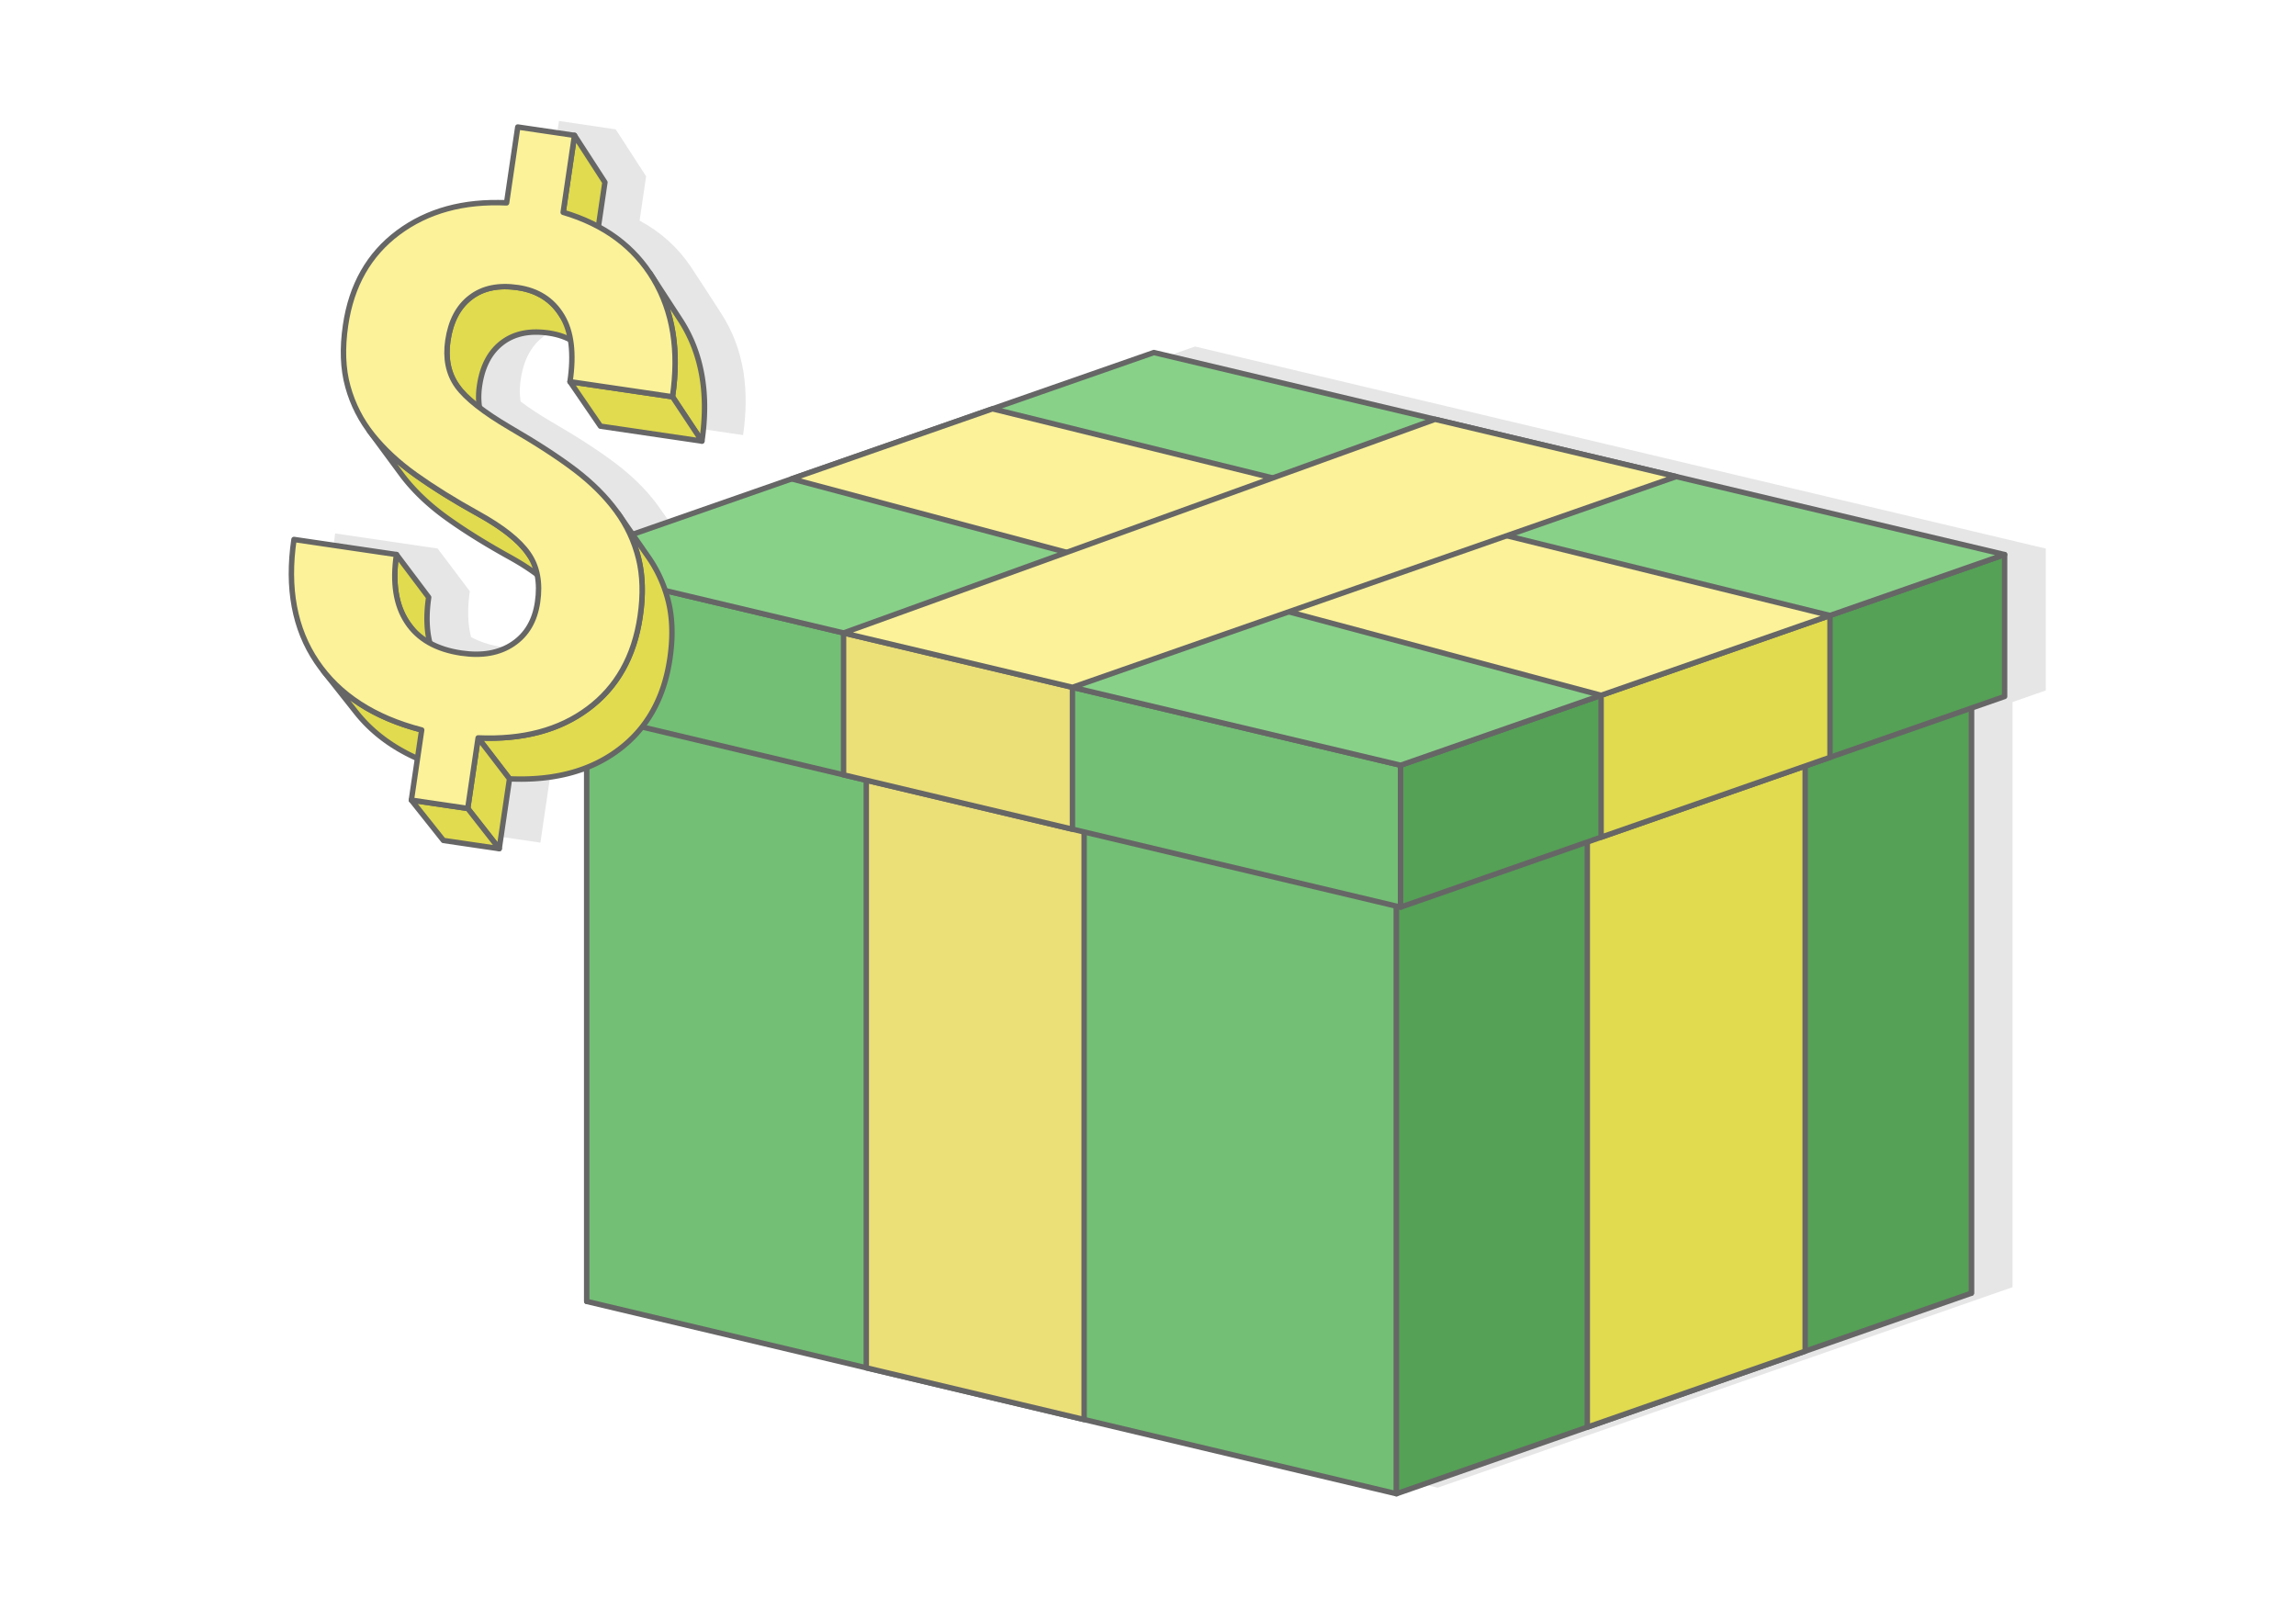 <?xml version="1.0" encoding="UTF-8"?>
<!DOCTYPE svg PUBLIC "-//W3C//DTD SVG 1.1//EN" "http://www.w3.org/Graphics/SVG/1.1/DTD/svg11.dtd">
<!-- Creator: CorelDRAW 2020 (64-Bit) -->
<svg xmlns="http://www.w3.org/2000/svg" xml:space="preserve" width="425px" height="300px" version="1.1" style="shape-rendering:geometricPrecision; text-rendering:geometricPrecision; image-rendering:optimizeQuality; fill-rule:evenodd; clip-rule:evenodd"
viewBox="0 0 19848.9 14011"
 xmlns:xlink="http://www.w3.org/1999/xlink"
 xmlns:xodm="http://www.corel.com/coreldraw/odm/2003">
 <defs>
  <style type="text/css">
   <![CDATA[
    .str0 {stroke:#666666;stroke-width:46.7;stroke-linecap:round;stroke-linejoin:round;stroke-miterlimit:2.613}
    .str1 {stroke:#666666;stroke-width:46.7;stroke-linecap:round;stroke-linejoin:round;stroke-miterlimit:2.613}
    .fil5 {fill:#55A156}
    .fil2 {fill:#578A59}
    .fil3 {fill:#578A59}
    .fil4 {fill:#73BF75}
    .fil8 {fill:#88D189}
    .fil7 {fill:#E0DB4F}
    .fil1 {fill:#E6E6E6}
    .fil6 {fill:#EBDF78}
    .fil9 {fill:#FBF299}
    .fil0 {fill:white}
    .fil10 {fill:#FBF299;fill-rule:nonzero}
   ]]>
  </style>
 </defs>
 <g id="Layer_x0020_1">
  <g id="_2434138593376">
   <rect class="fil0" width="19848.9" height="14011"/>
   <path class="fil1" d="M5000.5 4915.6l-3.8 -2.8 -14.3 -10.7 -14.8 -10.7 -15.1 -10.6 -15.5 -10.7 -15.9 -10.7 -16.3 -10.7 -16.7 -10.7 -17 -10.8 -17.5 -10.7 -17.8 -10.8 -18.2 -10.7 -18.5 -10.8 -19 -10.8 -19.3 -10.8 -19.5 -10.8 -19.3 -10.8 -19 -10.7 -18.9 -10.7 -18.8 -10.7 -18.5 -10.7 -18.3 -10.6 -18.2 -10.6 -18 -10.6 -17.8 -10.5 -17.7 -10.6 -17.4 -10.5 -17.3 -10.4 -17.1 -10.5 -16.9 -10.4 -16.8 -10.3 -16.5 -10.4 -16.4 -10.3 -16.2 -10.3 -16 -10.2 -15.9 -10.3 -15.7 -10.2 -15.4 -10.1 -15.4 -10.2 -15.1 -10.1 -15 -10 -14.7 -10.1 -14.7 -10 -14.4 -10 -14.3 -9.9 -14.1 -10 -13.8 -9.8 -13.9 -10 -13.7 -9.9 -13.5 -10 -13.4 -10.1 -13.3 -10.1 -13.1 -10.2 -12.9 -10.2 -12.8 -10.3 -12.6 -10.3 -12.5 -10.4 -12.4 -10.4 -12.2 -10.5 -12.1 -10.5 -11.9 -10.6 -11.7 -10.6 -11.7 -10.7 -11.4 -10.7 -11.3 -10.8 -11.2 -10.8 -11 -10.9 -10.9 -10.9 -10.8 -11 -10.6 -11 -10.4 -11.1 -10.3 -11.1 -10.2 -11.1 -10 -11.3 -9.8 -11.2 -9.8 -11.3 -9.6 -11.4 -9.4 -11.4 -9.3 -11.4 -9.2 -11.7 -9 -11.7 -8.9 -11.8 -280.7 -380.4c-85.9,-115.7 -148.1,-243.6 -186.7,-382.9 -43.4,-154.9 -49.4,-332.1 -20,-531.9 50.8,-345.2 202.4,-612.5 455.6,-800.7 253.2,-188.2 565,-273.7 936.5,-256.4l96.6 -655.9 490.5 72.3 0 -0.1 263 406.1 -56.4 383c184.6,99.6 332.9,233.5 444.8,401.5 86.6,130.1 171.1,263 256.4,394.1 105.2,162.3 163.9,320.3 196.8,510.8 28.3,190 23.3,358 -3.1,547.8l-877 -129.1 -263.4 -384.7c20.3,-137.6 21.8,-258 4.4,-361.3l-15.5 -8 -26 -11.8 -27 -10.4 -28 -9.2 -29 -7.8 -29.9 -6.6 -31 -5.3 -15.4 -2.1 -15.3 -1.9 -15.1 -1.5 -14.9 -1.2 -14.7 -0.9 -14.6 -0.6 -14.4 -0.3 -14.1 0 -14.1 0.3 -13.8 0.6 -13.7 1 -13.5 1.2 -13.3 1.6 -13.1 1.8 -12.9 2.2 -12.8 2.4 -12.6 2.8 -12.4 3.1 -12.3 3.4 -12 3.7 -11.9 4 -11.7 4.3 -11.6 4.6 -11.3 5 -11.2 5.2 -11 5.6 -10.8 5.8 -10.6 6.2 -10.5 6.5 -10.3 6.8 -10.1 7.1 -10 7.4 -19.1 15.5 -18.3 16.5 -17.3 17.5 -16.4 18.6 -15.4 19.5 -14.5 20.6 -13.5 21.5 -12.6 22.6 -11.7 23.6 -10.7 24.5 -9.7 25.5 -8.8 26.5 -7.9 27.5 -6.9 28.5 -6 29.4 -5 30.4 -2 14.3 -1.7 14.2 -1.4 14 -1.1 13.9 -0.8 13.7 -0.5 13.6 -0.3 13.5 0 13.4 0.4 13.2 0.6 13 0.9 12.9 1.2 12.8 1.4 12.7 1.8 12.5 0.6 3.9c72.8,55.5 161.3,113.8 265.6,174.8 230.5,133.3 416.7,254.8 561.9,364.9 144.1,109.9 262.4,227.8 355,353.6 48.5,65.9 94.7,135.6 141.4,202.9l4506.5 -1571.7 7354.5 1746.6 0 1226.7 -287.5 100.3 0 5058.4 0 0 -1731.1 603.8 -1589 554.2 0 0 -1649.9 575.4 -2700.1 -641.2 0 0 -1883.3 -447.3 -2416.7 -573.9 0 -4615.2 -4 1.6 -27.6 10.5 -28.1 9.8 -28.4 9.3 -28.8 8.7 -29.2 8.1 -29.6 7.5 -30 6.9 -30.5 6.3 -30.8 5.7 -31.2 5.2 -31.6 4.5 -32 4 -32.4 3.4 -32.7 2.8 -33.2 2.2 -33.6 1.6 -34 1.1 -34.4 0.4 -34.7 -0.1 -35.2 -0.7 -35.6 -1.3 -88.9 603.7 -482.5 -71.1 -277.1 -348.5 53 -359.6 -5.7 -2.5 -32.2 -14.9 -31.6 -15.3 -30.9 -15.9 -30.3 -16.4 -29.6 -16.9 -29.1 -17.5 -28.4 -17.9 -27.7 -18.5 -27.1 -19 -26.5 -19.5 -25.8 -20 -25.2 -20.6 -24.6 -21.1 -24 -21.6 -23.3 -22.1 -22.6 -22.6 -22.1 -23.2 -21.4 -23.7 -20.7 -24.2 -20.2 -24.7c-111.2,-140.5 -242.5,-290.7 -341.8,-437.8 -193,-285.9 -258.6,-638.6 -196.9,-1058.1l886 130.5 278.3 369.8 -3.1 22.3 -2.8 22.1 -2.3 21.9 -2 21.5 -1.6 21.3 -1.2 21 -0.8 20.7 -0.5 20.4 0 20.2 0.3 19.9 0.7 19.6 1.1 19.3 1.4 19 1.9 18.8 2.2 18.5 2.7 18.2 3 17.9 3.4 17.7 3.8 17.3 4.1 17.1 0.3 1.1c76.6,42.2 167.2,71 271.7,86.3 179.9,26.5 328,0.3 446.7,-79.5 118.6,-79.8 188.6,-199.9 212.3,-361 12.8,-86.3 11.9,-165.6 -2.7,-237.5z"/>
   <g>
    <g>
     <polygon class="fil2 str0" points="17042.4,5843 17042.4,11179.6 10042.4,9517.1 10042.4,4180.5 "/>
     <polygon class="fil3 str0" points="5072.3,5913.9 5072.3,11250.6 10042.4,9517.2 10042.4,4180.5 "/>
     <polygon class="fil4 str0" points="12072.3,7576.4 12072.3,12913.1 5072.3,11250.6 5072.3,5913.9 "/>
     <polygon class="fil5 str0" points="12072.3,7576.4 12072.3,12913.1 17042.4,11179.6 17042.4,5843 "/>
     <polygon class="fil6 str0" points="9372.3,6935.2 9372.3,12271.8 7489,11824.5 7489,6487.9 "/>
     <polygon class="fil7 str0" points="13722.2,7001 13722.2,12337.6 15605.6,11680.8 15605.6,6344.1 "/>
    </g>
    <g>
     <polygon class="fil4 str0" points="4753.7,4868.8 12108.1,6615.4 12108.1,7842.1 4753.7,6095.4 "/>
     <polygon class="fil5 str0" points="17329.8,4794.2 12108.1,6615.4 12108.1,7842.1 17329.8,6020.9 "/>
     <polygon class="fil8 str0" points="12108.1,6615.4 17329.8,4794.2 9975.4,3047.6 4753.7,4868.8 "/>
     <polygon class="fil6 str0" points="7292.7,5471.8 9271.4,5941.7 9271.4,7168.4 7292.7,6698.5 "/>
     <polygon class="fil7 str0" points="15820.3,5320.7 13841.6,6010.8 13841.6,7237.5 15820.3,6547.4 "/>
     <polygon class="fil9 str0" points="15820.3,5320.7 13841.6,6010.8 6844.3,4139.6 8580.3,3534.2 "/>
     <polygon class="fil9 str0" points="7292.7,5471.8 9271.4,5941.7 14490.8,4120 12406.2,3624.9 "/>
    </g>
    <g>
     <polygon class="fil7 str1" points="4559.3,4774.7 4826.3,5144.7 4818.4,5134.2 4810.2,5123.7 4801.6,5113.2 4792.6,5102.6 4783.2,5092.1 4773.4,5081.5 4763.2,5071 4752.7,5060.4 4741.8,5049.9 4730.5,5039.3 4718.8,5028.7 4706.7,5018.1 4694.3,5007.5 4681.4,4996.9 4668.2,4986.3 4654.6,4975.6 4640.6,4965 4626.2,4954.3 4611.5,4943.7 4596.4,4933 4580.8,4922.3 4564.9,4911.6 4548.7,4900.9 4532,4890.2 4515,4879.4 4497.5,4868.7 4479.7,4858 4461.5,4847.2 4442.9,4836.4 4424,4825.6 4404.6,4814.8 4385.2,4804 4365.9,4793.3 4346.8,4782.5 4328,4771.8 4309.2,4761.1 4290.7,4750.4 4272.3,4739.8 4254.2,4729.2 4236.2,4718.6 4218.4,4708.1 4200.7,4697.5 4183.3,4687.1 4166,4676.6 4148.9,4666.2 4131.9,4655.7 4115.2,4645.4 4098.7,4635 4082.3,4624.7 4066.1,4614.4 4050,4604.2 4034.2,4593.9 4018.5,4583.7 4003,4573.6 3987.7,4563.4 3972.6,4553.3 3957.6,4543.3 3942.8,4533.2 3928.2,4523.2 3913.8,4513.2 3899.5,4503.3 3885.4,4493.3 3871.5,4483.5 3857.7,4473.6 3844,4463.6 3830.4,4453.6 3817.1,4443.5 3803.8,4433.4 3790.7,4423.2 3777.8,4413 3765,4402.7 3752.3,4392.4 3739.8,4382 3727.5,4371.6 3715.3,4361.1 3703.2,4350.6 3691.3,4340 3679.5,4329.4 3667.9,4318.7 3656.5,4308 3645.1,4297.2 3634,4286.4 3622.9,4275.5 3612.1,4264.6 3601.3,4253.6 3590.7,4242.6 3580.3,4231.5 3570,4220.4 3559.8,4209.3 3549.8,4198.1 3539.9,4186.8 3530.2,4175.5 3520.6,4164.1 3511.2,4152.7 3501.9,4141.3 3492.7,4129.7 3483.6,4118 3474.7,4106.1 3194.1,3725.7 3203,3737.6 3212.2,3749.4 3221.5,3761.2 3230.9,3772.8 3240.4,3784.3 3250.1,3795.7 3259.9,3807.2 3269.9,3818.5 3280,3829.9 3290.3,3841.1 3300.7,3852.4 3311.2,3863.6 3321.9,3874.7 3332.8,3885.8 3343.8,3896.8 3354.9,3907.8 3366.2,3918.7 3377.6,3929.6 3389.2,3940.4 3400.9,3951.2 3412.8,3961.9 3424.9,3972.6 3437,3983.3 3449.4,3993.8 3461.8,4004.4 3474.5,4014.8 3487.2,4025.3 3500.2,4035.6 3513.2,4046 3526.5,4056.2 3539.8,4066.5 3553.4,4076.6 3567.1,4086.7 3580.9,4096.8 3594.9,4106.8 3608.9,4116.8 3623.1,4126.8 3637.5,4136.9 3652.1,4147 3666.9,4157.1 3681.8,4167.2 3696.9,4177.4 3712.2,4187.6 3727.7,4197.8 3743.3,4208.1 3759.2,4218.4 3775.2,4228.7 3791.4,4239.1 3807.7,4249.5 3824.3,4259.9 3841,4270.4 3857.9,4280.8 3875,4291.4 3892.3,4301.9 3909.8,4312.5 3927.4,4323.1 3945.2,4333.7 3963.2,4344.4 3981.4,4355 3999.7,4365.7 4018.3,4376.5 4037,4387.3 4055.9,4398 4075,4408.9 4094.3,4419.7 4113.7,4430.6 4133.4,4441.5 4152.9,4452.4 4172.1,4463.3 4190.8,4474.2 4209.2,4485.1 4227.2,4495.9 4244.8,4506.8 4262,4517.6 4278.8,4528.5 4295.3,4539.3 4311.4,4550.1 4327,4560.9 4342.3,4571.7 4357.2,4582.4 4371.7,4593.2 4385.9,4604 4399.6,4614.7 4412.9,4625.4 4425.9,4636.2 4438.5,4646.8 4450.7,4657.6 4462.5,4668.3 4473.9,4678.9 4484.9,4689.6 4495.6,4700.3 4505.8,4710.9 4515.7,4721.6 4525.2,4732.2 4534.3,4742.9 4543,4753.5 4551.3,4764.1 "/>
     <polygon class="fil7 str1" points="4966.6,1170.2 5229.5,1576.2 5132.6,2234.8 4868.6,1835.4 "/>
     <polygon class="fil7 str1" points="5618,2360.7 5874.4,2754.8 5890.7,2780 5906.5,2805.7 5921.7,2831.9 5936.2,2858.4 5950.1,2885.3 5963.3,2912.5 5975.9,2940 5987.9,2967.9 5999.1,2996.1 6009.7,3024.7 6019.7,3053.6 6029,3082.9 6037.7,3112.4 6045.7,3142.4 6053,3172.7 6059.7,3203.3 6065.8,3234.3 6071.2,3265.6 6075.9,3297.3 6079.9,3329.3 6083.4,3361.6 6086.1,3394.3 6088.2,3427.4 6089.7,3460.7 6090.5,3494.5 6090.6,3528.5 6090.1,3563 6089,3597.7 6087.1,3632.8 6084.6,3668.3 6081.5,3704 6077.7,3740.2 6073.2,3776.6 6068.1,3813.4 5813.6,3430 5818.8,3392.9 5823.3,3356 5827.2,3319.5 5830.3,3283.4 5832.8,3247.6 5834.7,3212.1 5835.9,3177 5836.4,3142.2 5836.3,3107.8 5835.4,3073.8 5834,3040.1 5831.8,3006.7 5829.1,2973.7 5825.6,2941 5821.5,2908.7 5816.7,2876.7 5811.3,2845 5805.2,2813.7 5798.4,2782.8 5791,2752.2 5782.9,2722 5774.2,2692.1 5764.7,2662.5 5754.7,2633.3 5744,2604.4 5732.6,2575.9 5720.5,2547.8 5707.8,2519.9 5694.4,2492.5 5680.4,2465.4 5665.7,2438.6 5650.4,2412.2 5634.5,2386.2 "/>
     <polygon class="fil7 str1" points="5813.6,3430 6068.1,3813.4 5191,3684.3 4927.7,3299.6 "/>
     <polygon class="fil7 str1" points="4840.9,2703.3 5105.1,3093.9 5088.2,3070.6 5070.3,3048.6 5051.4,3027.8 5031.5,3008.3 5010.5,2990.1 4988.5,2973.2 4965.6,2957.6 4941.6,2943.3 4916.6,2930.3 4890.6,2918.6 4863.6,2908.1 4835.6,2898.9 4806.6,2891.1 4776.6,2884.5 4745.7,2879.2 4730.2,2877.1 4715,2875.3 4699.9,2873.7 4685,2872.5 4670.2,2871.6 4655.7,2871 4641.3,2870.7 4627.1,2870.7 4613.1,2871 4599.3,2871.7 4585.6,2872.6 4572.1,2873.8 4558.8,2875.4 4545.7,2877.2 4532.7,2879.4 4520,2881.8 4507.4,2884.6 4494.9,2887.7 4482.7,2891.1 4470.6,2894.8 4458.8,2898.8 4447,2903.1 4435.5,2907.7 4424.2,2912.7 4413,2917.9 4402,2923.5 4391.2,2929.4 4380.5,2935.5 4370.1,2942 4359.8,2948.8 4349.7,2955.9 4339.7,2963.3 4320.5,2978.8 4302.3,2995.3 4285,3012.8 4268.6,3031.4 4253.2,3050.9 4238.7,3071.5 4225.2,3093 4212.6,3115.6 4200.9,3139.2 4190.2,3163.7 4180.5,3189.2 4171.6,3215.8 4163.8,3243.3 4156.9,3271.7 4150.9,3301.2 4145.9,3331.5 4143.9,3345.8 4142.2,3360 4140.8,3374 4139.7,3387.9 4138.9,3401.6 4138.3,3415.3 4138.1,3428.7 4138.1,3442.1 4138.4,3455.3 4139.1,3468.3 4139.9,3481.3 4141.1,3494.1 4142.6,3506.7 4144.4,3519.2 4146.4,3531.6 4148.7,3543.8 4151.3,3555.9 4154.3,3567.9 4157.5,3579.7 4160.9,3591.4 4164.7,3602.9 4168.7,3614.4 4173.1,3625.6 4177.7,3636.8 4182.6,3647.7 4187.8,3658.6 4193.3,3669.3 4199.1,3679.9 4205.1,3690.4 4211.5,3700.7 4218.1,3710.9 4225,3720.9 3951.9,3336.5 3944.9,3326.4 3938.3,3316.1 3931.9,3305.7 3925.7,3295.2 3919.9,3284.5 3914.4,3273.6 3909.1,3262.7 3904.1,3251.6 3899.5,3240.3 3895.1,3228.9 3891,3217.4 3887.2,3205.7 3883.7,3193.9 3880.4,3182 3877.5,3169.9 3874.9,3157.7 3872.5,3145.3 3870.5,3132.8 3868.7,3120.2 3867.2,3107.4 3866,3094.5 3865.1,3081.4 3864.5,3068.2 3864.2,3054.9 3864.1,3041.4 3864.4,3027.8 3864.9,3014.1 3865.7,3000.2 3866.9,2986.2 3868.3,2972 3870,2957.7 3872,2943.3 3877.1,2912.6 3883.1,2882.8 3890.1,2854.1 3898,2826.3 3906.9,2799.5 3916.8,2773.7 3927.6,2748.9 3939.4,2725.1 3952.1,2702.4 3965.8,2680.6 3980.4,2659.8 3996,2640.1 4012.5,2621.3 4030,2603.6 4048.4,2587 4067.8,2571.3 4077.8,2563.8 4088,2556.7 4098.4,2549.8 4109,2543.2 4119.8,2537 4130.7,2531.1 4141.8,2525.5 4153.1,2520.2 4164.6,2515.2 4176.2,2510.5 4188,2506.1 4200,2502.1 4212.2,2498.4 4224.6,2494.9 4237.1,2491.8 4249.8,2489 4262.7,2486.5 4275.8,2484.3 4289.1,2482.5 4302.5,2480.9 4316.1,2479.7 4329.9,2478.7 4343.9,2478.1 4358.1,2477.8 4372.4,2477.8 4387,2478.1 4401.6,2478.7 4416.5,2479.6 4431.6,2480.8 4446.8,2482.4 4462.2,2484.2 4477.9,2486.4 4509.1,2491.7 4539.4,2498.3 4568.7,2506.3 4596.9,2515.5 4624.2,2526.1 4650.5,2538 4675.7,2551.1 4700,2565.6 4723.2,2581.3 4745.4,2598.4 4766.5,2616.8 4786.7,2636.4 4805.8,2657.4 4823.9,2679.7 "/>
     <polygon class="fil7 str1" points="5344.4,4440 5603.6,4813.3 5611.7,4825 5619.6,4836.9 5627.4,4848.7 5635.1,4860.7 5642.5,4872.8 5649.8,4884.9 5657,4897.1 5664,4909.4 5670.8,4921.7 5677.5,4934.1 5684,4946.6 5690.4,4959.2 5696.6,4971.8 5702.6,4984.5 5708.5,4997.3 5714.2,5010.1 5719.8,5023 5725.2,5036 5730.4,5049 5735.5,5062.1 5740.5,5075.3 5745.2,5088.5 5749.8,5101.8 5754.3,5115.2 5758.6,5128.6 5762.7,5142.2 5766.7,5155.7 5770.5,5169.4 5774.2,5183.1 5777.7,5196.8 5781,5210.7 5784.2,5224.6 5787.1,5238.7 5789.9,5252.8 5792.5,5267.1 5794.8,5281.5 5797,5295.9 5799,5310.5 5800.9,5325.2 5802.5,5340 5803.9,5354.9 5805.2,5369.8 5806.3,5385 5807.2,5400.2 5807.9,5415.5 5808.4,5430.9 5808.7,5446.5 5808.9,5462.1 5808.9,5477.9 5808.6,5493.7 5808.2,5509.7 5807.6,5525.8 5806.8,5542 5805.8,5558.3 5804.7,5574.7 5803.3,5591.3 5801.8,5607.9 5800.1,5624.7 5798.2,5641.6 5796.1,5658.6 5793.9,5675.7 5791.4,5692.9 5786.3,5725 5780.7,5756.6 5774.5,5787.7 5767.8,5818.4 5760.4,5848.5 5752.5,5878.2 5744,5907.4 5735,5936.2 5725.3,5964.4 5715.1,5992.2 5704.4,6019.5 5693,6046.3 5681.1,6072.6 5668.6,6098.5 5655.5,6123.9 5641.9,6148.8 5627.7,6173.3 5612.9,6197.2 5597.5,6220.7 5581.6,6243.8 5565.1,6266.3 5548.1,6288.4 5530.4,6310 5512.2,6331.1 5493.4,6351.8 5474.1,6372 5454.1,6391.7 5433.7,6410.9 5412.6,6429.7 5391,6448 5368.8,6465.9 5346,6483.2 5322.7,6500.2 5299.1,6516.5 5275,6532.3 5250.6,6547.4 5225.7,6562 5200.5,6576 5174.8,6589.4 5148.8,6602.2 5122.3,6614.4 5095.5,6626 5068.3,6637.1 5040.6,6647.5 5012.6,6657.4 4984.2,6666.6 4955.4,6675.3 4926.1,6683.4 4896.5,6690.9 4866.5,6697.8 4836.1,6704.1 4805.3,6709.8 4774.1,6715 4742.5,6719.6 4710.5,6723.5 4678.1,6726.9 4645.3,6729.7 4612.1,6731.9 4578.6,6733.6 4544.6,6734.6 4510.2,6735.1 4475.4,6734.9 4440.3,6734.2 4404.7,6732.9 4133.4,6379 4169.4,6380.3 4204.9,6381 4240,6381.2 4274.7,6380.7 4309,6379.6 4343,6378 4376.5,6375.8 4409.6,6372.9 4442.3,6369.5 4474.7,6365.5 4506.6,6360.9 4538.1,6355.7 4569.2,6349.9 4599.9,6343.5 4630.2,6336.5 4660.1,6329 4689.7,6320.8 4718.8,6312 4747.5,6302.7 4775.8,6292.7 4803.7,6282.2 4831.2,6271 4858.3,6259.3 4885,6246.9 4911.3,6234 4937.2,6220.5 4962.7,6206.4 4987.8,6191.6 5012.5,6176.3 5036.8,6160.4 5060.7,6143.9 5084.2,6126.8 5107.2,6109.2 5129.7,6091.2 5151.5,6072.7 5172.8,6053.8 5193.5,6034.3 5213.6,6014.4 5233.1,5994 5252.1,5973.1 5270.5,5951.8 5288.3,5930 5305.6,5907.7 5322.2,5884.9 5338.3,5861.6 5353.8,5837.9 5368.7,5813.7 5383.1,5789 5396.9,5763.8 5410.1,5738.2 5422.7,5712.1 5434.7,5685.5 5446.2,5658.4 5457.1,5630.8 5467.4,5602.7 5477.1,5574.2 5486.3,5545.2 5494.9,5515.7 5502.8,5485.7 5510.3,5455.2 5517.1,5424.2 5523.4,5392.8 5529,5360.9 5534.1,5328.5 5536.6,5311.1 5538.9,5293.8 5541,5276.6 5542.9,5259.6 5544.6,5242.6 5546.2,5225.8 5547.6,5209.1 5548.7,5192.5 5549.7,5176.1 5550.5,5159.7 5551.1,5143.4 5551.5,5127.3 5551.8,5111.3 5551.8,5095.4 5551.7,5079.5 5551.3,5063.9 5550.8,5048.3 5550.1,5032.8 5549.2,5017.4 5548.1,5002.2 5546.8,4987 5545.4,4972 5543.7,4957 5541.9,4942.2 5539.8,4927.5 5537.6,4912.9 5535.2,4898.3 5532.6,4883.9 5529.8,4869.6 5526.8,4855.5 5523.6,4841.4 5520.3,4827.4 5516.7,4813.5 5513,4799.6 5509.2,4785.9 5505.2,4772.2 5501,4758.5 5496.7,4745 5492.1,4731.4 5487.5,4718 5482.7,4704.6 5477.7,4691.3 5472.6,4678.1 5467.3,4664.9 5461.8,4651.8 5456.2,4638.8 5450.4,4625.8 5444.5,4612.9 5438.3,4600.1 5432.1,4587.3 5425.7,4574.7 5419.1,4562 5412.3,4549.5 5405.4,4537 5398.4,4524.6 5391.1,4512.3 5383.8,4500.1 5376.2,4487.9 5368.5,4475.8 5360.6,4463.8 5352.6,4451.8 "/>
     <polygon class="fil7 str1" points="4133.4,6379 4404.7,6732.9 4315.8,7336.6 4043.6,6988.8 "/>
     <polygon class="fil7 str1" points="4043.6,6988.8 4315.8,7336.6 3833.3,7265.6 3556.2,6917 "/>
     <polygon class="fil7 str1" points="3645.5,6310.3 3921.7,6665 3883.8,6654.8 3846.5,6644.1 3809.9,6632.9 3773.9,6621.2 3738.5,6609 3703.8,6596.2 3669.7,6583 3636.3,6569.2 3603.4,6554.9 3571.3,6540 3539.7,6524.7 3508.8,6508.8 3478.5,6492.4 3448.8,6475.5 3419.8,6458 3391.4,6440.1 3363.7,6421.6 3336.6,6402.6 3310.1,6383.1 3284.3,6363.1 3259,6342.5 3234.5,6321.4 3210.5,6299.8 3187.2,6277.7 3164.5,6255.1 3142.5,6231.9 3121.1,6208.2 3100.3,6184 3080.2,6159.3 2795.6,5799.6 2815.9,5824.6 2836.9,5849 2858.5,5872.9 2880.7,5896.3 2903.6,5919.2 2927.2,5941.5 2951.4,5963.3 2976.2,5984.6 3001.7,6005.4 3027.8,6025.7 3054.5,6045.4 3081.9,6064.6 3109.9,6083.2 3138.6,6101.4 3167.9,6119 3197.9,6136 3228.5,6152.6 3259.7,6168.6 3291.6,6184.1 3324.1,6199.1 3357.2,6213.6 3391,6227.5 3425.5,6240.9 3460.5,6253.8 3496.3,6266.2 3532.6,6278 3569.6,6289.3 3607.3,6300.1 "/>
     <polygon class="fil7 str1" points="3427.5,4793.9 3705.8,5163.7 3702.7,5186 3699.9,5208.2 3697.6,5230 3695.6,5251.5 3694,5272.8 3692.8,5293.8 3691.9,5314.5 3691.5,5334.9 3691.4,5355.1 3691.8,5375 3692.5,5394.6 3693.6,5413.9 3695,5432.9 3696.9,5451.7 3699.1,5470.2 3701.7,5488.4 3704.8,5506.3 3708.2,5524 3711.9,5541.4 3716.1,5558.4 3720.7,5575.3 3725.6,5591.8 3730.9,5608.1 3736.6,5624.1 3742.7,5639.8 3749.2,5655.2 3756.1,5670.4 3763.4,5685.2 3771,5699.8 3779,5714.1 3787.5,5728.2 3796.3,5741.9 3805.4,5755.4 3814.8,5768.5 3537.6,5404.8 3528,5391.6 3518.9,5378 3509.9,5364.1 3501.5,5349.9 3493.3,5335.5 3485.6,5320.7 3478.3,5305.7 3471.3,5290.4 3464.8,5274.8 3458.6,5258.9 3452.9,5242.8 3447.5,5226.4 3442.5,5209.7 3437.9,5192.7 3433.7,5175.4 3429.9,5157.8 3426.4,5140 3423.4,5121.9 3420.7,5103.5 3418.5,5084.8 3416.6,5065.9 3415.1,5046.6 3414,5027.1 3413.3,5007.3 3413,4987.3 3413,4966.9 3413.5,4946.3 3414.3,4925.3 3415.5,4904.1 3417.1,4882.6 3419.1,4860.9 3421.5,4838.8 3424.3,4816.5 "/>
     <path class="fil10 str1" d="M4647.1 5205.4c24.7,-167.4 -1.7,-308.1 -80.3,-420.1 -78.4,-113.1 -223,-227.3 -433.5,-343.8 -210.4,-116.5 -389.5,-228.3 -538.4,-334.7 -150,-106.5 -274,-222 -373.4,-345.6 -100.2,-124.9 -171.5,-264.7 -214.1,-418.4 -43.4,-154.9 -49.4,-332.1 -20,-531.9 50.8,-345.2 202.4,-612.5 455.6,-800.7 253.2,-188.2 565,-273.7 936.5,-256.4l96.5 -655.9 490.6 72.3 -98 665.2c353.4,104.4 614.6,296.8 781.8,576.8 167.1,280 221.9,619.3 163.2,1017.8l-885.9 -130.4c36,-244.8 12.8,-435.2 -70.8,-571.5 -82.6,-136.1 -209.6,-216.8 -379,-241.7 -167.4,-24.6 -304,3.3 -410.1,85 -105.9,80.5 -171.3,205.6 -195.8,371.9 -22.8,154.8 3.8,285.9 79.9,393.2 76.3,106.4 229.5,227.2 458.7,361.4 230.4,133.4 416.7,254.8 561.8,364.9 144.1,109.9 262.5,227.8 355.1,353.6 91.7,124.7 155.9,262.4 192.8,411 36.9,148.6 41.2,314.9 13.8,501.1 -51.3,348.3 -201.5,613.6 -449.9,798.3 -248.5,185.7 -565.4,269.4 -950.8,252.2l-89.8 609.8 -487.4 -71.8 89.3 -606.6c-411.7,-106.6 -714.1,-302.9 -907.1,-588.9 -193,-285.9 -258.6,-638.6 -196.9,-1058l886 130.4c-35.8,242.6 -5.6,437.3 91.4,584.1 95.9,146.6 252.7,236 469.2,267.9 179.9,26.5 328,0.2 446.6,-79.6 118.6,-79.8 188.7,-199.9 212.4,-360.9z"/>
    </g>
   </g>
  </g>
 </g>
</svg>
